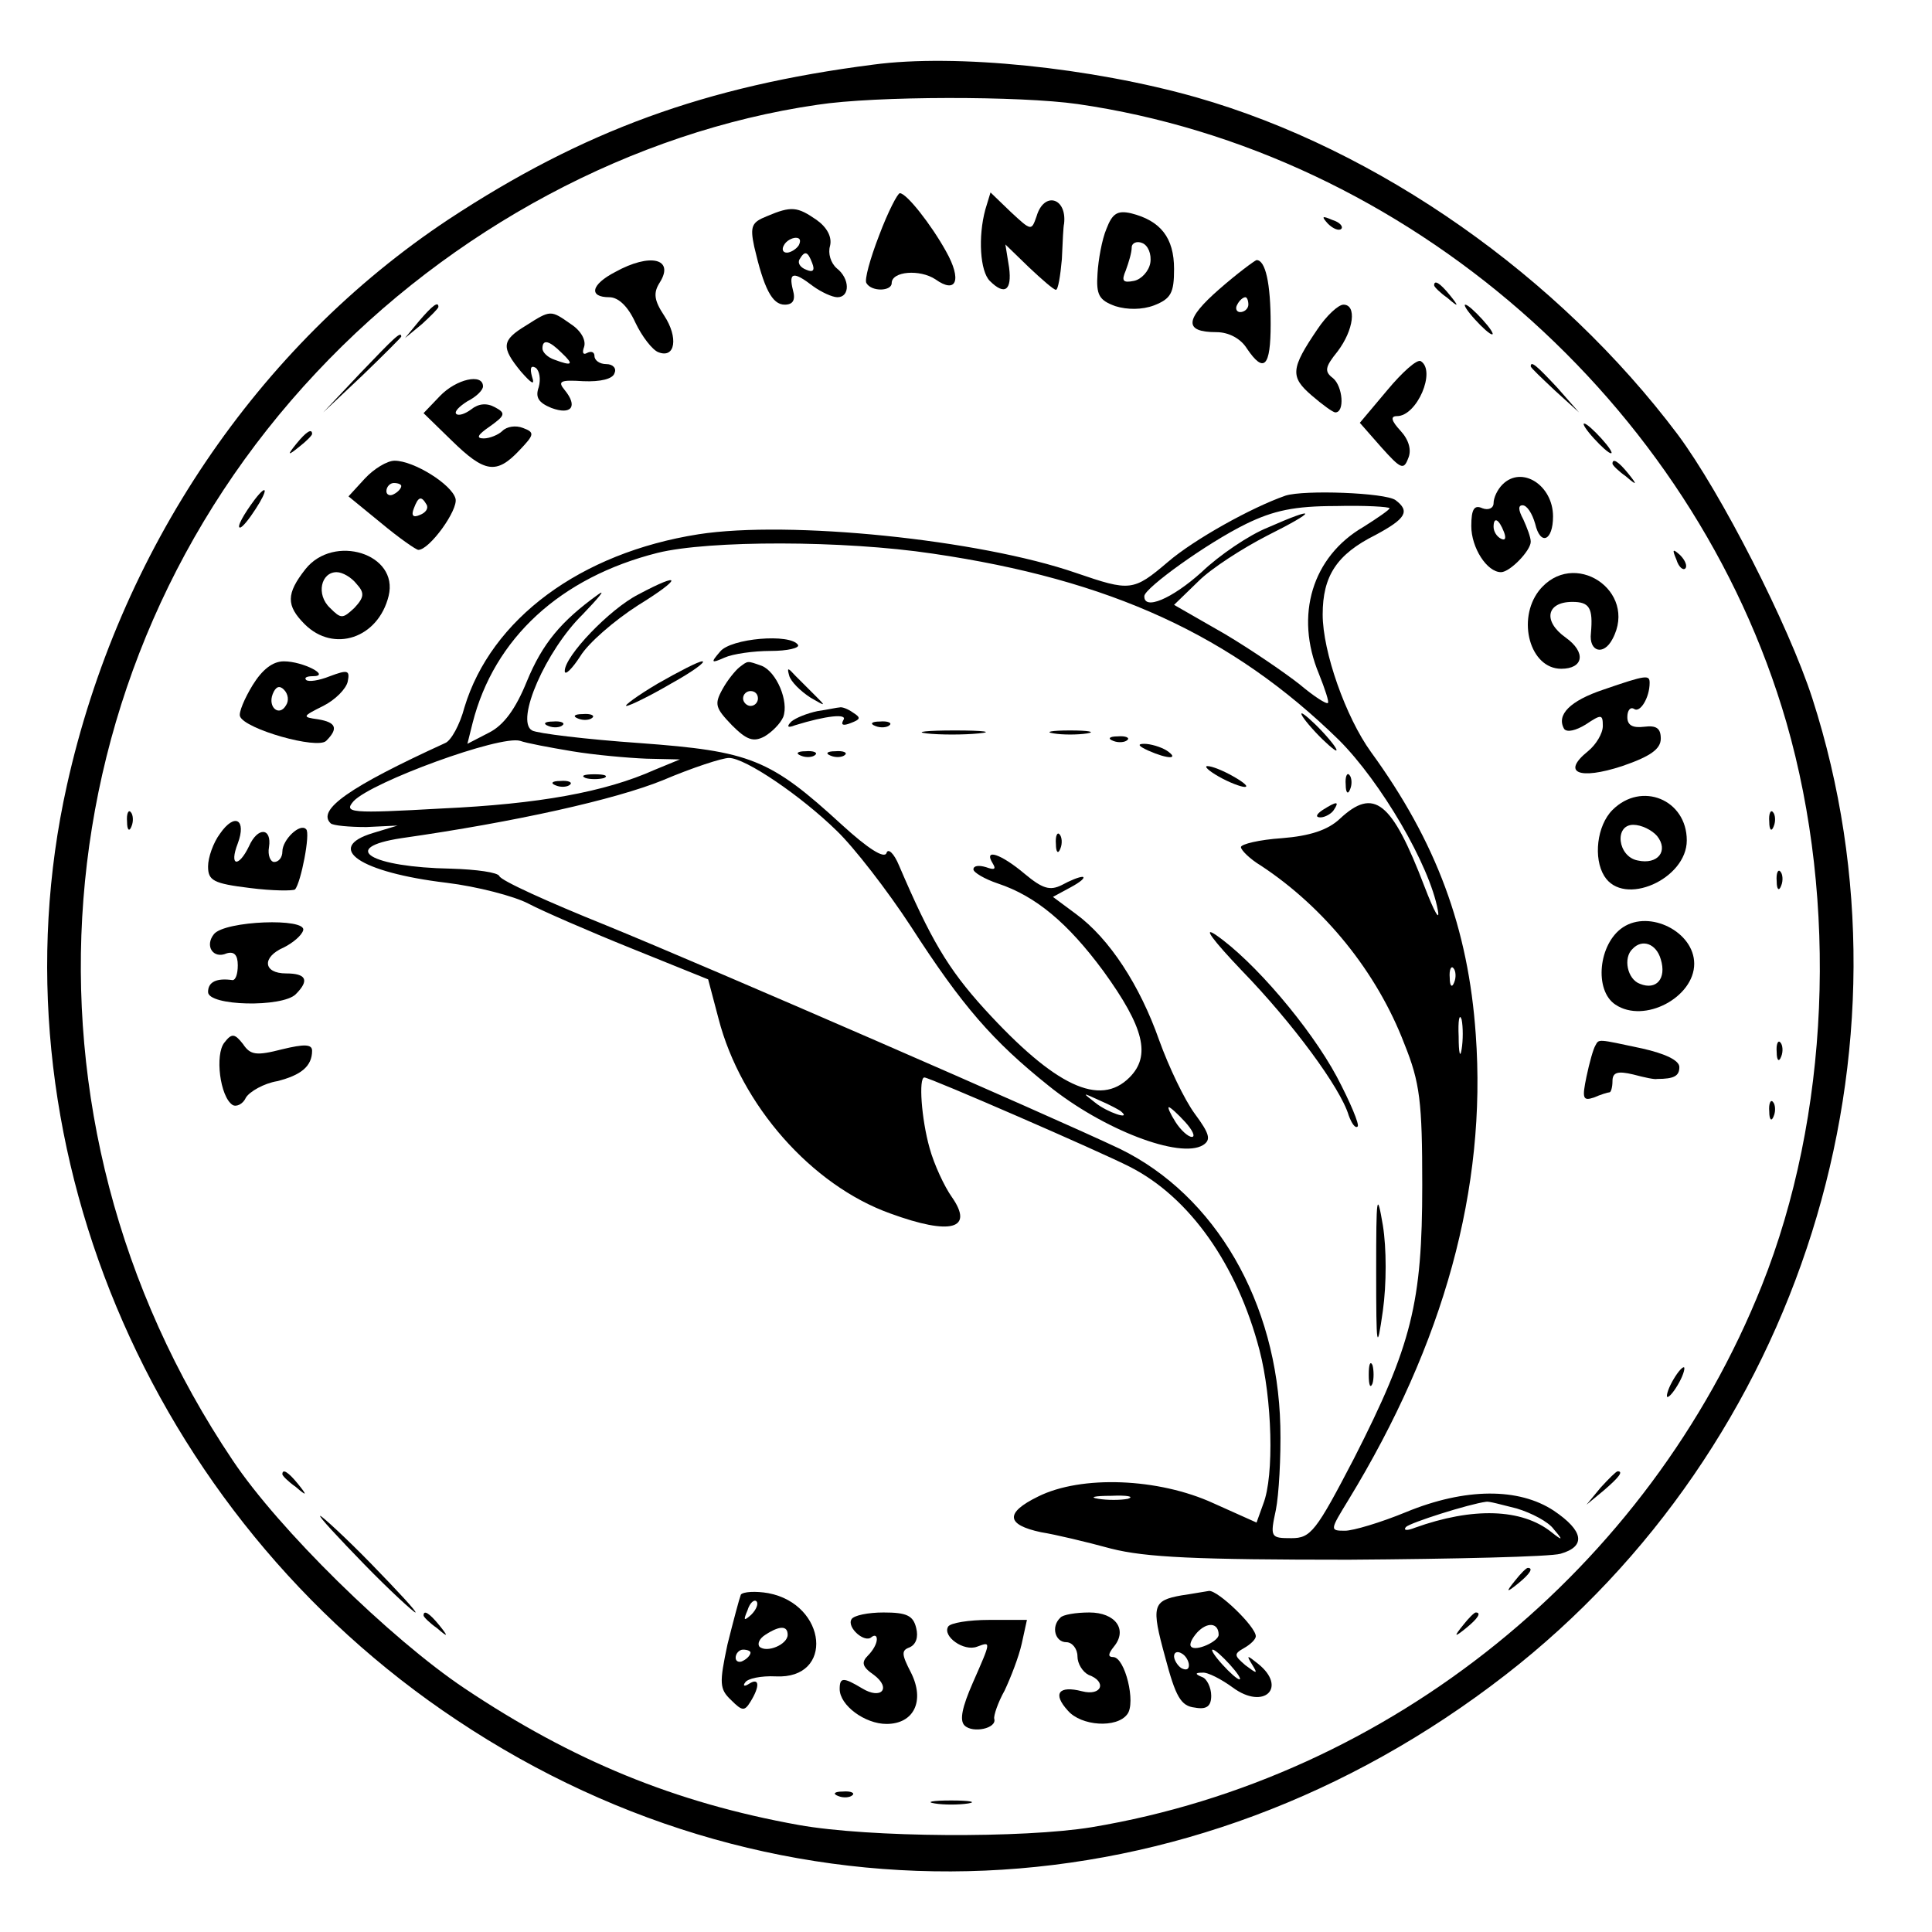 <?xml version="1.0" standalone="no"?>
<!DOCTYPE svg PUBLIC "-//W3C//DTD SVG 20010904//EN"
 "http://www.w3.org/TR/2001/REC-SVG-20010904/DTD/svg10.dtd">
<svg version="1.0" xmlns="http://www.w3.org/2000/svg"
 width="260pt" height="260pt" viewBox="0 0 260 260"
 preserveAspectRatio="xMidYMid meet">
<g transform="translate(0,260) scale(0.1,-0.1)"
fill="#000000" stroke="none">
<path d="M1175 2513 c-226 -29 -390 -89 -571 -208 -258 -171 -444 -447 -514
-762 -105 -471 108 -981 525 -1258 438 -292 987 -268 1411 61 397 308 565 842
413 1314 -32 99 -123 277 -181 355 -160 213 -403 384 -648 454 -141 40 -324
59 -435 44z m275 -53 c443 -64 829 -401 954 -832 70 -243 58 -530 -33 -758
-152 -381 -500 -662 -902 -729 -92 -15 -299 -14 -394 3 -167 30 -305 87 -450
184 -100 67 -250 214 -312 307 -310 461 -263 1064 113 1464 181 193 426 324
674 360 78 12 273 12 350 1z"/>
<path d="M1183 2283 c-12 -31 -20 -60 -17 -64 7 -12 34 -11 34 0 0 16 38 19
59 5 28 -20 36 -1 14 38 -20 36 -53 78 -62 78 -3 0 -16 -25 -28 -57z"/>
<path d="M1326 2318 c-10 -37 -7 -83 6 -96 20 -20 30 -13 26 18 l-5 31 32 -31
c17 -16 33 -30 36 -30 3 0 6 19 8 41 1 23 2 45 3 48 4 35 -27 44 -37 10 -7
-20 -7 -20 -35 6 l-27 26 -7 -23z"/>
<path d="M1032 2309 c-20 -8 -23 -13 -17 -41 13 -56 24 -78 41 -78 11 0 15 6
11 20 -6 24 1 25 27 5 11 -8 26 -15 33 -15 17 0 17 25 -1 39 -8 7 -12 20 -9
30 3 12 -4 25 -18 35 -26 18 -34 19 -67 5z m43 -39 c-3 -5 -11 -10 -16 -10 -6
0 -7 5 -4 10 3 6 11 10 16 10 6 0 7 -4 4 -10z m18 -24 c4 -10 1 -13 -8 -9 -8
3 -12 9 -9 14 7 12 11 11 17 -5z"/>
<path d="M1489 2292 c-6 -14 -11 -42 -12 -60 -2 -29 2 -36 24 -44 16 -5 36 -5
52 1 23 9 27 17 27 49 0 42 -18 65 -58 75 -18 4 -25 0 -33 -21z m59 -46 c-2
-11 -12 -22 -22 -24 -15 -3 -17 0 -11 14 4 11 8 24 8 31 0 6 7 9 14 6 8 -3 13
-15 11 -27z"/>
<path d="M1787 2299 c7 -7 15 -10 18 -7 3 3 -2 9 -12 12 -14 6 -15 5 -6 -5z"/>
<path d="M828 2234 c-33 -17 -36 -34 -8 -34 12 0 25 -12 35 -34 9 -19 23 -37
31 -40 23 -9 27 20 8 49 -14 21 -15 31 -6 45 20 32 -13 40 -60 14z"/>
<path d="M1641 2211 c-47 -41 -48 -58 -4 -58 17 0 33 -9 41 -22 23 -34 32 -25
32 33 0 55 -7 86 -19 86 -3 -1 -26 -18 -50 -39z m39 -21 c0 -5 -5 -10 -11 -10
-5 0 -7 5 -4 10 3 6 8 10 11 10 2 0 4 -4 4 -10z"/>
<path d="M1930 2216 c0 -2 8 -10 18 -17 15 -13 16 -12 3 4 -13 16 -21 21 -21
13z"/>
<path d="M564 2168 l-19 -23 23 19 c12 11 22 21 22 23 0 8 -8 2 -26 -19z"/>
<path d="M1773 2157 c-36 -53 -37 -64 -8 -89 15 -13 29 -23 32 -23 13 0 10 35
-3 46 -12 9 -11 15 6 36 22 29 26 63 8 63 -7 0 -23 -15 -35 -33z"/>
<path d="M1985 2170 c10 -11 20 -20 23 -20 3 0 -3 9 -13 20 -10 11 -20 20 -23
20 -3 0 3 -9 13 -20z"/>
<path d="M708 2162 c-33 -20 -34 -29 -7 -62 15 -17 19 -19 15 -7 -3 11 -2 16
5 12 5 -4 7 -15 4 -26 -5 -14 0 -21 17 -28 27 -10 36 2 18 24 -10 12 -6 14 25
12 23 -1 40 3 42 11 3 6 -2 12 -11 12 -9 0 -16 5 -16 11 0 5 -4 7 -10 4 -5 -3
-7 0 -4 8 3 9 -4 22 -18 31 -27 19 -27 19 -60 -2z m48 -37 c17 -16 14 -18 -10
-9 -9 3 -16 10 -16 15 0 13 9 11 26 -6z"/>
<path d="M485 2098 l-50 -53 53 50 c28 27 52 51 52 52 0 8 -9 -1 -55 -49z"/>
<path d="M1867 2075 l-37 -44 29 -33 c26 -29 30 -31 36 -15 5 11 1 25 -10 37
-13 14 -14 20 -5 20 27 0 53 61 32 74 -5 3 -25 -15 -45 -39z"/>
<path d="M2060 2107 c0 -2 15 -16 33 -33 l32 -29 -29 33 c-28 30 -36 37 -36
29z"/>
<path d="M592 2067 l-22 -23 38 -37 c44 -43 60 -46 91 -13 20 21 21 24 5 30
-10 4 -22 2 -28 -4 -5 -5 -17 -10 -25 -10 -11 0 -8 5 8 16 21 15 22 18 7 26
-11 6 -22 5 -32 -3 -8 -6 -17 -9 -20 -6 -3 3 4 10 15 17 12 6 21 15 21 20 0
18 -36 10 -58 -13z"/>
<path d="M2145 2010 c10 -11 20 -20 23 -20 3 0 -3 9 -13 20 -10 11 -20 20 -23
20 -3 0 3 -9 13 -20z"/>
<path d="M399 2003 c-13 -16 -12 -17 4 -4 9 7 17 15 17 17 0 8 -8 3 -21 -13z"/>
<path d="M491 1956 l-22 -24 44 -36 c24 -20 47 -36 50 -36 15 0 54 54 50 69
-5 19 -56 51 -82 51 -10 0 -28 -11 -40 -24z m49 -10 c0 -3 -4 -8 -10 -11 -5
-3 -10 -1 -10 4 0 6 5 11 10 11 6 0 10 -2 10 -4z m34 -25 c3 -5 -1 -11 -9 -14
-9 -4 -12 -1 -8 9 6 16 10 17 17 5z"/>
<path d="M2170 1976 c0 -2 8 -10 18 -17 15 -13 16 -12 3 4 -13 16 -21 21 -21
13z"/>
<path d="M2022 1948 c-7 -7 -12 -18 -12 -25 0 -7 -7 -10 -15 -7 -11 5 -15 -1
-15 -24 0 -29 21 -62 40 -62 12 0 40 29 40 41 0 6 -5 19 -10 30 -7 13 -7 19
-1 19 6 0 13 -11 17 -25 7 -30 24 -23 24 10 0 42 -42 69 -68 43z m2 -64 c3 -8
2 -12 -4 -9 -6 3 -10 10 -10 16 0 14 7 11 14 -7z"/>
<path d="M343 1928 c-15 -20 -25 -38 -20 -38 3 0 12 11 21 25 17 26 16 35 -1
13z"/>
<path d="M1730 1933 c-46 -16 -123 -59 -158 -89 -47 -40 -51 -40 -124 -15
-130 45 -386 71 -508 52 -159 -25 -279 -114 -315 -233 -6 -23 -18 -45 -26 -48
-129 -59 -173 -90 -154 -108 3 -3 25 -5 48 -5 l42 2 -33 -10 c-66 -20 -18 -53
99 -67 41 -5 91 -18 110 -28 19 -10 81 -37 138 -60 l104 -42 14 -53 c30 -116
125 -224 231 -262 82 -30 113 -21 83 22 -10 14 -24 44 -30 66 -11 39 -15 95
-7 95 7 0 237 -100 276 -120 81 -41 145 -132 175 -247 17 -65 20 -169 5 -207
l-9 -25 -58 26 c-74 34 -178 38 -236 9 -45 -22 -43 -38 4 -48 19 -3 61 -13 94
-22 47 -12 116 -15 320 -15 143 1 271 4 285 8 35 10 31 31 -9 58 -47 31 -119
31 -199 -2 -34 -14 -71 -25 -82 -25 -21 0 -20 1 5 42 128 210 186 419 171 626
-10 143 -53 259 -141 380 -34 47 -65 135 -65 185 0 52 19 81 71 107 41 22 47
32 27 47 -14 10 -123 14 -148 6z m140 -17 c0 -2 -16 -13 -35 -25 -69 -40 -93
-119 -60 -198 8 -20 14 -38 12 -39 -2 -2 -19 9 -38 25 -19 15 -64 46 -101 68
l-68 39 33 32 c17 17 59 44 92 61 68 34 69 41 1 11 -25 -10 -65 -37 -89 -60
-40 -36 -78 -52 -77 -32 1 11 84 71 137 97 37 18 65 24 121 24 39 1 72 -1 72
-3z m-615 -61 c239 -35 403 -110 547 -251 56 -56 122 -168 133 -229 3 -16 -5
-2 -18 32 -44 115 -68 134 -114 91 -16 -15 -40 -23 -78 -26 -30 -2 -55 -8 -55
-12 0 -4 12 -16 27 -25 85 -56 156 -143 193 -240 21 -52 24 -78 24 -190 0
-158 -14 -215 -92 -368 -51 -98 -58 -107 -84 -107 -28 0 -29 1 -21 38 4 20 7
71 6 113 -4 166 -87 310 -216 373 -95 45 -550 243 -692 301 -77 31 -141 60
-143 66 -2 5 -31 9 -65 10 -108 2 -152 28 -67 41 154 22 288 52 352 78 40 17
80 30 89 30 22 0 97 -51 145 -98 23 -22 68 -80 100 -129 69 -107 110 -154 185
-214 73 -59 177 -99 208 -80 11 7 9 15 -11 42 -14 19 -35 63 -48 99 -26 74
-67 137 -112 170 l-31 23 24 13 c13 7 20 13 16 14 -5 0 -17 -5 -28 -11 -16 -8
-26 -5 -50 15 -32 27 -56 35 -43 14 5 -8 2 -9 -9 -5 -10 3 -17 2 -17 -3 0 -4
15 -13 33 -19 51 -17 94 -53 142 -118 55 -76 64 -114 35 -143 -40 -40 -100
-12 -195 92 -50 55 -73 95 -115 193 -7 17 -15 24 -17 17 -3 -8 -25 6 -60 38
-97 89 -123 99 -272 110 -72 5 -138 13 -145 17 -23 13 19 108 68 156 22 23 32
35 21 27 -50 -36 -75 -66 -96 -117 -15 -37 -31 -59 -51 -69 l-29 -15 7 28 c29
114 118 196 249 229 69 17 250 17 370 -1z m-485 -266 c30 -5 75 -9 100 -10
l45 -1 -34 -14 c-67 -30 -156 -46 -286 -52 -124 -7 -133 -6 -119 10 25 26 197
89 224 81 8 -3 40 -9 70 -14z m1187 -311 c-3 -8 -6 -5 -6 6 -1 11 2 17 5 13 3
-3 4 -12 1 -19z m10 -90 c-2 -13 -4 -5 -4 17 -1 22 1 32 4 23 2 -10 2 -28 0
-40z m-458 -84 c14 -12 -19 -1 -35 12 -18 14 -18 14 6 3 14 -6 27 -13 29 -15z
m86 -14 c10 -11 14 -20 9 -20 -5 0 -15 9 -22 20 -7 11 -11 20 -9 20 2 0 12 -9
22 -20z m-77 -507 c-10 -2 -28 -2 -40 0 -13 2 -5 4 17 4 22 1 32 -1 23 -4z
m523 -13 c20 -6 43 -18 50 -28 13 -15 12 -16 -3 -4 -40 32 -106 34 -184 6 -10
-4 -16 -4 -12 1 6 6 85 31 108 34 3 1 21 -4 41 -9z"/>
<path d="M859 1800 c-39 -20 -99 -83 -99 -103 0 -7 10 3 21 20 11 18 46 48 77
68 60 37 61 47 1 15z"/>
<path d="M969 1723 c-13 -15 -12 -16 6 -8 11 5 39 9 62 9 23 0 39 4 37 8 -10
16 -91 9 -105 -9z"/>
<path d="M885 1680 c-27 -16 -46 -30 -42 -30 4 0 31 13 60 30 29 16 48 30 42
30 -5 0 -32 -14 -60 -30z"/>
<path d="M995 1702 c-5 -4 -16 -17 -23 -30 -11 -20 -9 -25 13 -48 20 -20 29
-23 44 -15 10 6 21 17 25 26 8 21 -9 61 -29 69 -20 7 -18 7 -30 -2z m25 -42
c0 -5 -4 -10 -10 -10 -5 0 -10 5 -10 10 0 6 5 10 10 10 6 0 10 -4 10 -10z"/>
<path d="M1062 1691 c2 -8 15 -21 29 -30 19 -11 21 -12 9 0 -8 8 -21 21 -29
29 -11 12 -12 12 -9 1z"/>
<path d="M1100 1643 c-14 -3 -29 -9 -35 -14 -7 -7 -5 -9 5 -5 42 13 71 16 65
7 -4 -7 0 -8 10 -4 13 5 14 7 3 14 -7 5 -15 8 -18 7 -3 0 -16 -3 -30 -5z"/>
<path d="M778 1633 c7 -3 16 -2 19 1 4 3 -2 6 -13 5 -11 0 -14 -3 -6 -6z"/>
<path d="M1770 1615 c13 -14 26 -25 28 -25 3 0 -5 11 -18 25 -13 14 -26 25
-28 25 -3 0 5 -11 18 -25z"/>
<path d="M738 1623 c7 -3 16 -2 19 1 4 3 -2 6 -13 5 -11 0 -14 -3 -6 -6z"/>
<path d="M1178 1623 c7 -3 16 -2 19 1 4 3 -2 6 -13 5 -11 0 -14 -3 -6 -6z"/>
<path d="M1247 1613 c18 -2 50 -2 70 0 21 2 7 4 -32 4 -38 0 -55 -2 -38 -4z"/>
<path d="M1418 1613 c12 -2 32 -2 45 0 12 2 2 4 -23 4 -25 0 -35 -2 -22 -4z"/>
<path d="M1498 1603 c7 -3 16 -2 19 1 4 3 -2 6 -13 5 -11 0 -14 -3 -6 -6z"/>
<path d="M1545 1590 c27 -12 43 -12 25 0 -8 5 -22 9 -30 9 -10 0 -8 -3 5 -9z"/>
<path d="M1078 1583 c7 -3 16 -2 19 1 4 3 -2 6 -13 5 -11 0 -14 -3 -6 -6z"/>
<path d="M1118 1583 c7 -3 16 -2 19 1 4 3 -2 6 -13 5 -11 0 -14 -3 -6 -6z"/>
<path d="M1640 1555 c14 -8 30 -14 35 -14 6 0 -1 6 -15 14 -14 8 -29 14 -35
14 -5 0 1 -6 15 -14z"/>
<path d="M1811 1544 c0 -11 3 -14 6 -6 3 7 2 16 -1 19 -3 4 -6 -2 -5 -13z"/>
<path d="M1780 1510 c-9 -6 -10 -10 -3 -10 6 0 15 5 18 10 8 12 4 12 -15 0z"/>
<path d="M1421 1464 c0 -11 3 -14 6 -6 3 7 2 16 -1 19 -3 4 -6 -2 -5 -13z"/>
<path d="M1671 1294 c68 -70 133 -158 144 -195 4 -11 9 -18 12 -15 3 2 -10 33
-28 67 -36 67 -112 156 -163 191 -18 12 -4 -7 35 -48z"/>
<path d="M1852 890 c0 -106 1 -110 9 -54 5 36 5 84 0 115 -8 47 -9 40 -9 -61z"/>
<path d="M1842 750 c0 -14 2 -19 5 -12 2 6 2 18 0 25 -3 6 -5 1 -5 -13z"/>
<path d="M788 1553 c6 -2 18 -2 25 0 6 3 1 5 -13 5 -14 0 -19 -2 -12 -5z"/>
<path d="M748 1543 c7 -3 16 -2 19 1 4 3 -2 6 -13 5 -11 0 -14 -3 -6 -6z"/>
<path d="M411 1834 c-26 -33 -26 -49 -1 -74 39 -39 99 -19 113 38 14 57 -74
84 -112 36z m69 -20 c11 -12 10 -18 -3 -32 -16 -15 -18 -15 -33 0 -19 18 -12
48 9 48 8 0 20 -7 27 -16z"/>
<path d="M2256 1847 c3 -10 9 -15 12 -12 3 3 0 11 -7 18 -10 9 -11 8 -5 -6z"/>
<path d="M2071 1805 c-30 -39 -12 -105 30 -105 30 0 34 22 6 42 -31 22 -26 48
9 48 23 0 28 -8 25 -42 -3 -25 17 -31 29 -8 35 65 -53 123 -99 65z"/>
<path d="M340 1678 c-11 -18 -19 -37 -17 -42 6 -17 104 -45 116 -33 17 17 13
25 -11 29 -22 3 -21 4 7 18 16 8 31 23 33 33 3 15 0 16 -24 7 -15 -6 -29 -8
-32 -5 -3 3 1 5 9 5 25 0 -13 20 -39 20 -15 0 -29 -11 -42 -32z m45 -27 c-9
-16 -25 -3 -18 15 4 10 9 12 15 6 6 -6 7 -15 3 -21z"/>
<path d="M2158 1672 c-45 -15 -64 -34 -53 -53 4 -5 16 -2 29 6 21 14 23 14 23
-2 0 -10 -9 -25 -20 -34 -36 -29 -12 -39 46 -20 38 13 52 23 52 37 0 14 -6 18
-22 16 -16 -2 -23 2 -23 13 0 9 4 14 9 11 8 -6 21 15 21 35 0 11 -4 11 -62 -9z"/>
<path d="M2170 1510 c-21 -21 -26 -65 -11 -89 26 -42 111 -4 111 48 0 55 -61
80 -100 41z m60 -35 c16 -20 1 -39 -26 -33 -27 5 -32 48 -6 48 11 0 25 -7 32
-15z"/>
<path d="M171 1494 c0 -11 3 -14 6 -6 3 7 2 16 -1 19 -3 4 -6 -2 -5 -13z"/>
<path d="M2381 1494 c0 -11 3 -14 6 -6 3 7 2 16 -1 19 -3 4 -6 -2 -5 -13z"/>
<path d="M296 1478 c-9 -12 -16 -32 -16 -44 0 -19 7 -23 56 -29 31 -4 58 -4
61 -2 8 9 21 76 15 81 -8 9 -32 -14 -32 -30 0 -8 -5 -14 -11 -14 -5 0 -9 9 -7
20 4 26 -15 28 -27 1 -14 -29 -27 -27 -15 4 12 32 -4 42 -24 13z"/>
<path d="M2391 1414 c0 -11 3 -14 6 -6 3 7 2 16 -1 19 -3 4 -6 -2 -5 -13z"/>
<path d="M288 1343 c-13 -16 -1 -34 17 -26 10 3 15 -2 15 -16 0 -12 -3 -20 -7
-20 -21 3 -33 -2 -33 -16 0 -19 100 -21 118 -3 19 19 14 28 -13 28 -31 0 -33
22 -3 35 12 6 24 16 26 23 5 17 -105 13 -120 -5z"/>
<path d="M2184 1352 c-33 -22 -39 -85 -10 -104 39 -26 106 10 106 55 0 43 -60
73 -96 49z m51 -43 c8 -26 -6 -42 -28 -33 -17 6 -23 35 -10 47 13 14 32 7 38
-14z"/>
<path d="M302 1197 c-13 -16 -6 -73 11 -84 5 -3 14 1 18 10 5 8 24 19 42 22
32 8 47 20 47 41 0 9 -11 9 -40 2 -35 -9 -43 -8 -53 7 -11 14 -15 15 -25 2z"/>
<path d="M2147 1193 c-3 -5 -8 -23 -12 -42 -6 -29 -5 -33 10 -28 9 4 19 7 21
7 2 0 4 7 4 15 0 12 7 14 28 9 15 -4 29 -7 32 -6 23 0 30 4 30 16 0 9 -19 18
-50 25 -61 13 -58 13 -63 4z"/>
<path d="M2391 1184 c0 -11 3 -14 6 -6 3 7 2 16 -1 19 -3 4 -6 -2 -5 -13z"/>
<path d="M2381 1104 c0 -11 3 -14 6 -6 3 7 2 16 -1 19 -3 4 -6 -2 -5 -13z"/>
<path d="M2250 740 c-6 -11 -8 -20 -6 -20 3 0 10 9 16 20 6 11 8 20 6 20 -3 0
-10 -9 -16 -20z"/>
<path d="M380 616 c0 -2 8 -10 18 -17 15 -13 16 -12 3 4 -13 16 -21 21 -21 13z"/>
<path d="M2154 598 l-19 -23 23 19 c21 18 27 26 19 26 -2 0 -12 -10 -23 -22z"/>
<path d="M490 495 c35 -36 67 -65 69 -65 3 0 -24 29 -59 65 -35 36 -67 65 -69
65 -3 0 24 -29 59 -65z"/>
<path d="M2039 473 c-13 -16 -12 -17 4 -4 16 13 21 21 13 21 -2 0 -10 -8 -17
-17z"/>
<path d="M997 454 c-2 -5 -10 -35 -18 -67 -11 -52 -11 -60 5 -75 15 -15 18
-15 26 -2 13 21 12 33 -2 24 -6 -4 -9 -3 -5 2 3 5 21 9 41 8 79 -4 69 97 -10
112 -17 3 -34 2 -37 -2z m14 -27 c-10 -9 -11 -8 -5 6 3 10 9 15 12 12 3 -3 0
-11 -7 -18z m49 -27 c0 -13 -28 -25 -38 -16 -3 4 0 11 8 16 20 13 30 12 30 0z
m-50 -24 c0 -3 -4 -8 -10 -11 -5 -3 -10 -1 -10 4 0 6 5 11 10 11 6 0 10 -2 10
-4z"/>
<path d="M1590 453 c-39 -7 -41 -14 -22 -83 14 -53 21 -66 40 -68 16 -3 22 2
22 16 0 11 -6 23 -12 25 -10 4 -10 6 0 6 7 1 26 -9 41 -20 42 -31 74 0 34 32
-15 12 -16 12 -8 -1 8 -13 7 -13 -9 -1 -15 13 -16 15 -2 23 9 5 16 12 16 16 0
13 -51 62 -63 61 -7 -1 -23 -4 -37 -6z m50 -53 c0 -9 -31 -23 -37 -16 -3 3 1
11 8 19 14 15 29 13 29 -3z m-40 -41 c0 -6 -4 -7 -10 -4 -5 3 -10 11 -10 16 0
6 5 7 10 4 6 -3 10 -11 10 -16z m55 1 c10 -11 16 -20 13 -20 -3 0 -13 9 -23
20 -10 11 -16 20 -13 20 3 0 13 -9 23 -20z"/>
<path d="M570 426 c0 -2 8 -10 18 -17 15 -13 16 -12 3 4 -13 16 -21 21 -21 13z"/>
<path d="M1146 421 c-7 -11 18 -33 27 -24 4 3 7 2 7 -3 0 -6 -5 -15 -12 -22
-9 -9 -8 -15 8 -26 24 -18 10 -34 -16 -18 -25 15 -30 15 -30 -1 0 -22 34 -47
63 -47 37 0 52 31 33 69 -13 25 -13 30 -2 34 9 4 12 14 9 26 -4 17 -13 21 -44
21 -21 0 -40 -4 -43 -9z"/>
<path d="M1427 423 c-13 -12 -7 -33 8 -33 8 0 15 -9 15 -19 0 -10 7 -21 15
-25 25 -9 18 -29 -9 -22 -31 8 -40 -3 -19 -26 18 -21 66 -24 80 -5 12 15 -3
77 -19 77 -7 0 -7 4 1 14 19 23 2 46 -33 46 -18 0 -36 -3 -39 -7z"/>
<path d="M1969 413 c-13 -16 -12 -17 4 -4 16 13 21 21 13 21 -2 0 -10 -8 -17
-17z"/>
<path d="M1276 411 c-8 -13 21 -34 39 -27 19 7 19 8 -6 -49 -14 -32 -18 -50
-11 -57 11 -11 44 -4 40 9 -1 4 5 22 14 38 8 17 19 45 23 63 l7 32 -51 0 c-27
0 -52 -4 -55 -9z"/>
<path d="M1128 183 c7 -3 16 -2 19 1 4 3 -2 6 -13 5 -11 0 -14 -3 -6 -6z"/>
<path d="M1258 173 c12 -2 32 -2 45 0 12 2 2 4 -23 4 -25 0 -35 -2 -22 -4z"/>
</g>
</svg>
